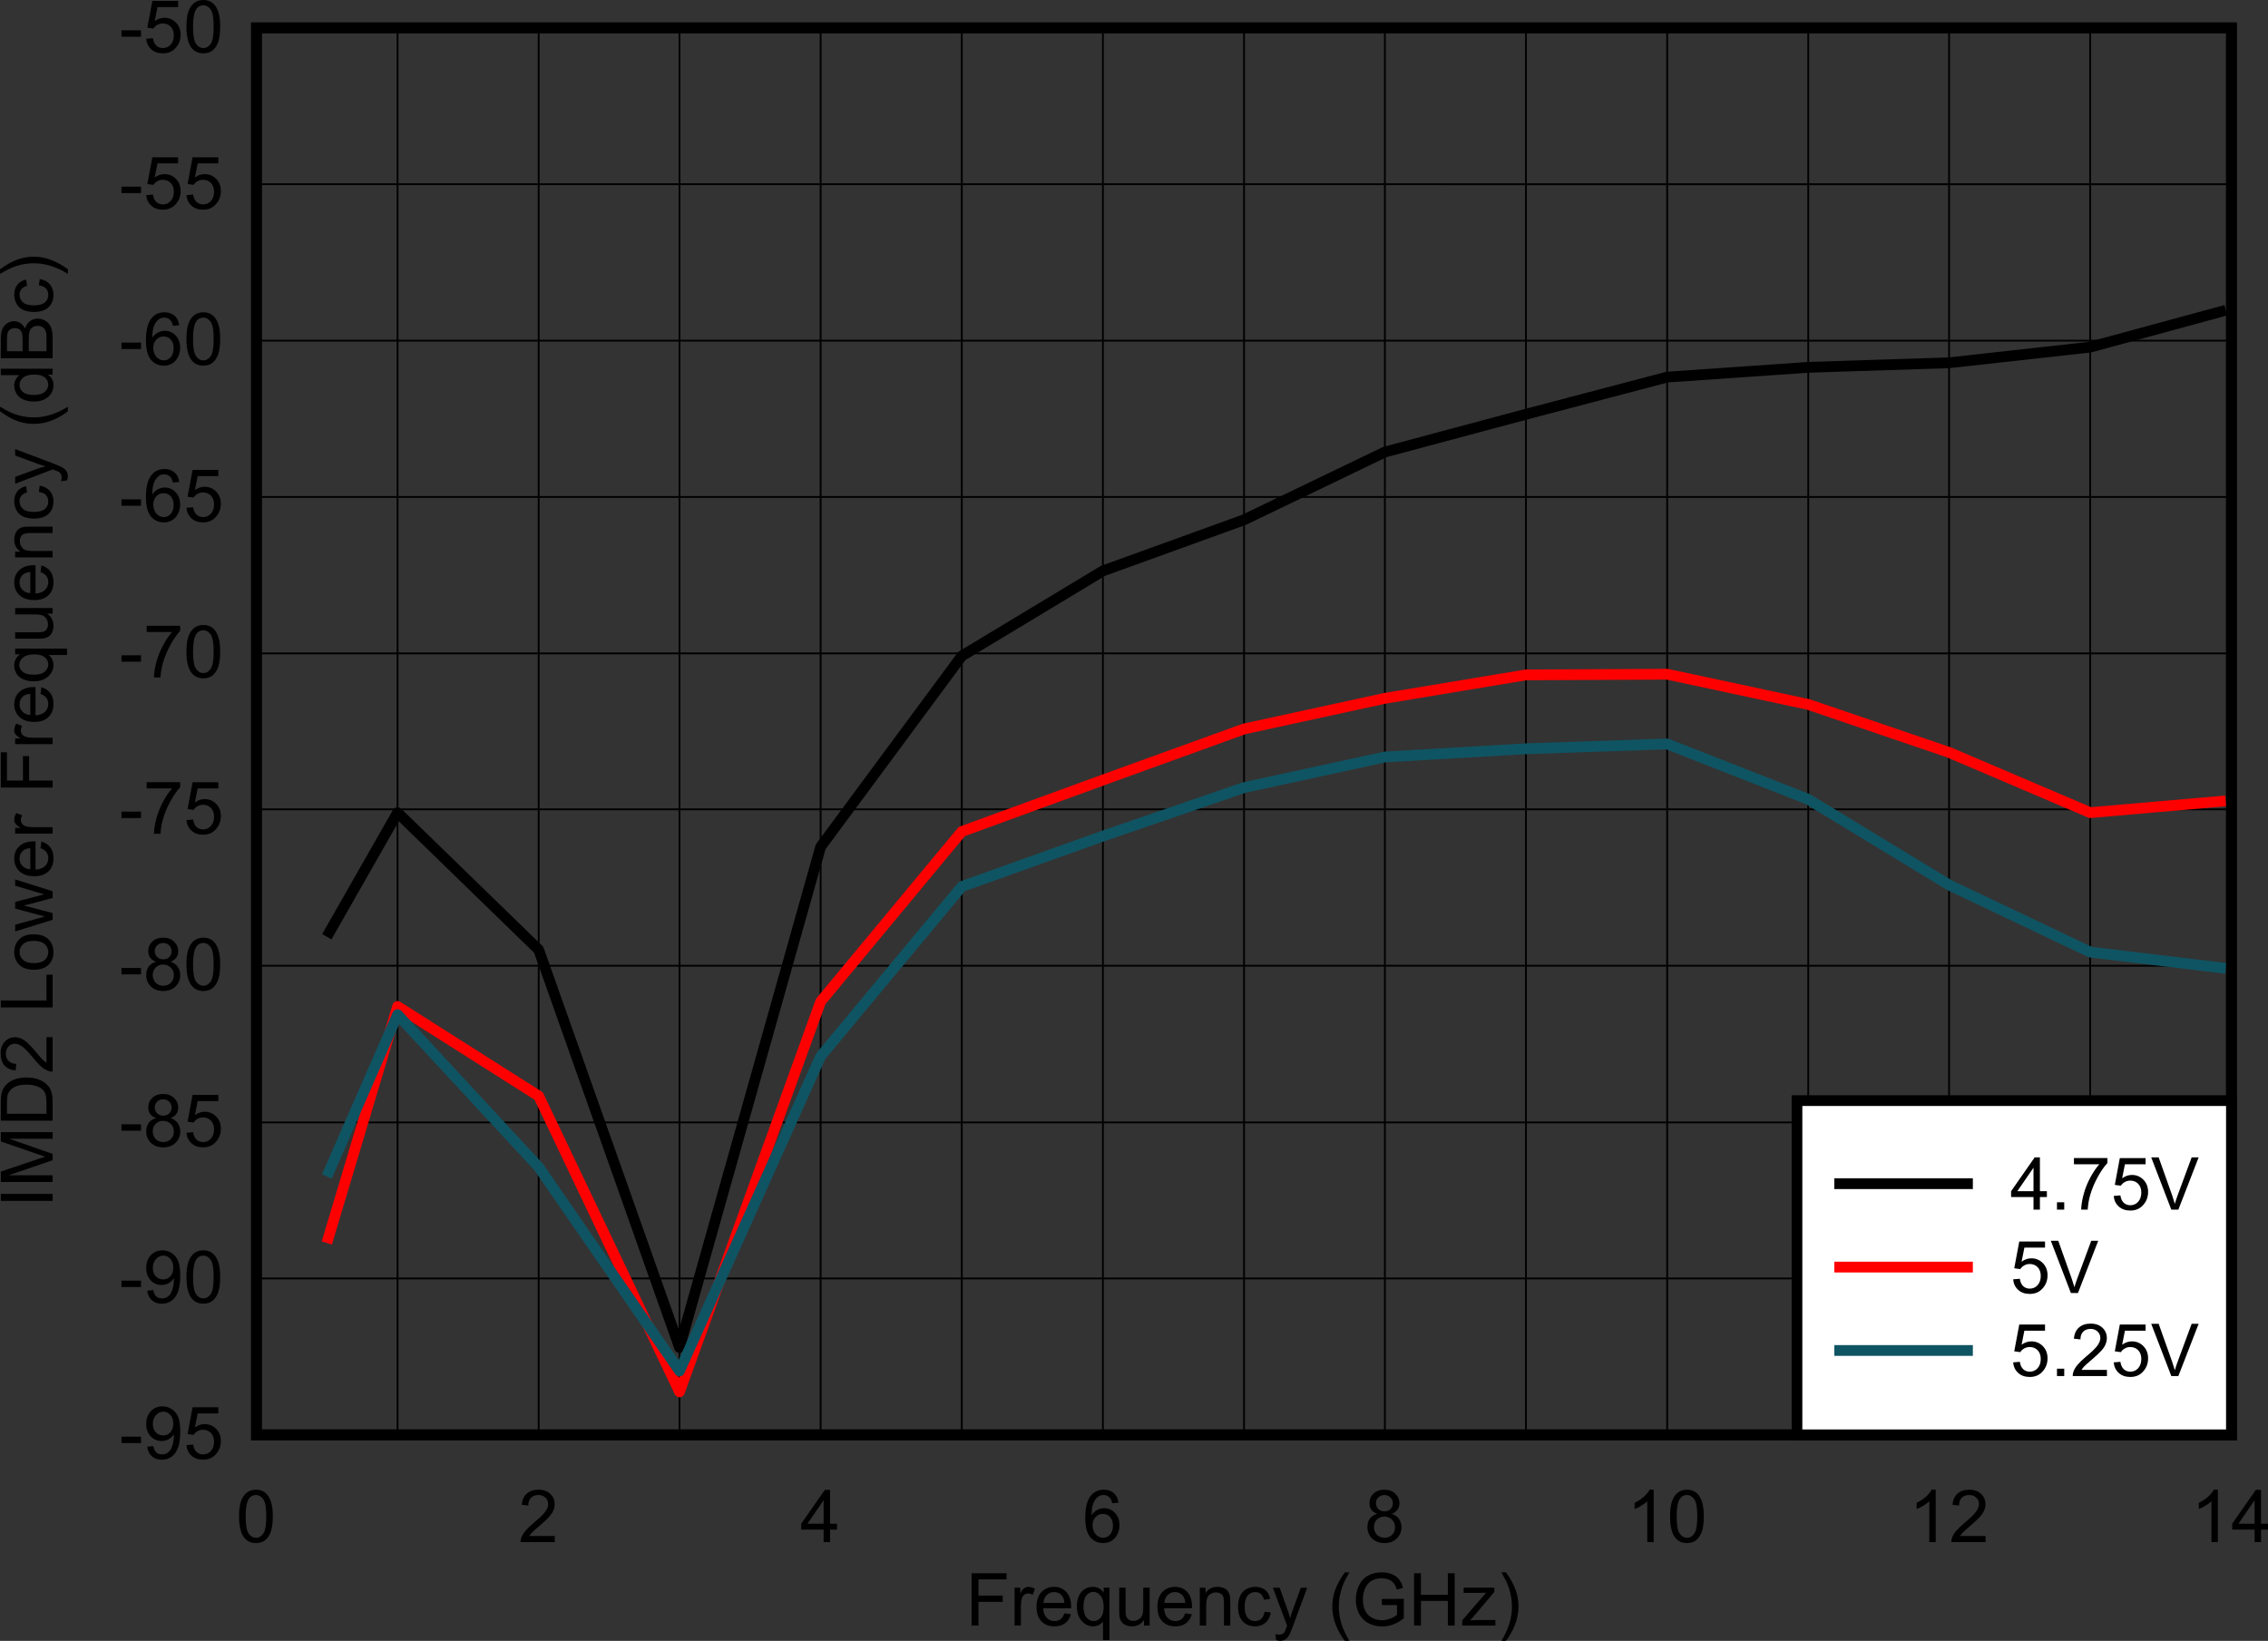 <?xml version="1.0" encoding="UTF-8" standalone="no"?>
<svg
   xmlns:dc="http://purl.org/dc/elements/1.1/"
   xmlns:cc="http://creativecommons.org/ns#"
   xmlns:rdf="http://www.w3.org/1999/02/22-rdf-syntax-ns#"
   xmlns:svg="http://www.w3.org/2000/svg"
   xmlns="http://www.w3.org/2000/svg"
   xmlns:xlink="http://www.w3.org/1999/xlink"
   xmlns:sodipodi="http://sodipodi.sourceforge.net/DTD/sodipodi-0.dtd"
   xmlns:inkscape="http://www.inkscape.org/namespaces/inkscape"
   sodipodi:docname="SLOSED5_D018_IMD2L_Supply.pdf"
   id="svg467"
   version="1.2"
   viewBox="0 0 381.121 275.756"
   height="275.756pt"
   width="381.121pt">
  <rect x="0" y="0" width="381.121" height="275.756" fill="#333333" stroke="none"/>
  <sodipodi:namedview
     id="namedview469"
     inkscape:window-height="480"
     inkscape:window-width="640"
     inkscape:pageshadow="2"
     inkscape:pageopacity="0"
     guidetolerance="10"
     gridtolerance="10"
     objecttolerance="10"
     borderopacity="1"
     bordercolor="#666666"
     pagecolor="#ffffff" />
  <defs
     id="defs148">
    <g
       id="g146">
      <symbol
         id="glyph0-0"
         overflow="visible">
        <path
           inkscape:connector-curvature="0"
           id="path2"
           d="M 1.516,0 V -7.672 H 7.594 V 0 Z m 0.188,-0.188 H 7.406 V -7.469 H 1.703 Z m 0,0"
           style="stroke:none" />
      </symbol>
      <symbol
         id="glyph0-1"
         overflow="visible">
        <path
           inkscape:connector-curvature="0"
           id="path5"
           d="M 1,0 V -8.781 H 6.875 V -7.75 H 2.156 v 2.719 h 4.078 v 1.047 H 2.156 V 0 Z m 0,0"
           style="stroke:none" />
      </symbol>
      <symbol
         id="glyph0-2"
         overflow="visible">
        <path
           inkscape:connector-curvature="0"
           id="path8"
           d="M 0.797,0 V -6.359 H 1.75 v 0.969 C 1.996,-5.848 2.227,-6.145 2.438,-6.281 2.645,-6.426 2.867,-6.5 3.109,-6.5 c 0.363,0 0.734,0.117 1.109,0.344 l -0.375,1 C 3.582,-5.309 3.32,-5.391 3.062,-5.391 c -0.23,0 -0.441,0.074 -0.625,0.219 C 2.25,-5.035 2.113,-4.84 2.031,-4.594 1.914,-4.207 1.859,-3.785 1.859,-3.328 V 0 Z m 0,0"
           style="stroke:none" />
      </symbol>
      <symbol
         id="glyph0-3"
         overflow="visible">
        <path
           inkscape:connector-curvature="0"
           id="path11"
           d="M 5.109,-2.047 6.219,-1.906 C 6.039,-1.258 5.715,-0.754 5.25,-0.391 4.781,-0.035 4.18,0.141 3.453,0.141 2.523,0.141 1.789,-0.145 1.25,-0.719 0.707,-1.289 0.438,-2.094 0.438,-3.125 0.438,-4.195 0.707,-5.023 1.25,-5.609 1.801,-6.199 2.516,-6.5 3.391,-6.5 c 0.84,0 1.531,0.293 2.062,0.875 C 5.98,-5.051 6.25,-4.238 6.25,-3.188 c 0,0.062 0,0.16 0,0.281 H 1.547 c 0.039,0.699 0.238,1.238 0.594,1.609 0.352,0.367 0.789,0.547 1.312,0.547 0.395,0 0.727,-0.098 1,-0.297 0.277,-0.207 0.5,-0.539 0.656,-1 z m -3.5,-1.75 H 5.125 C 5.082,-4.324 4.945,-4.727 4.719,-5 4.383,-5.414 3.945,-5.625 3.406,-5.625 c -0.492,0 -0.91,0.168 -1.25,0.5 -0.336,0.336 -0.52,0.777 -0.547,1.328 z m 0,0"
           style="stroke:none" />
      </symbol>
      <symbol
         id="glyph0-4"
         overflow="visible">
        <path
           inkscape:connector-curvature="0"
           id="path14"
           d="M 4.812,2.438 V -0.672 C 4.656,-0.441 4.426,-0.246 4.125,-0.094 3.82,0.059 3.504,0.141 3.172,0.141 c -0.75,0 -1.398,-0.301 -1.938,-0.906 -0.543,-0.602 -0.812,-1.426 -0.812,-2.469 0,-0.645 0.109,-1.219 0.328,-1.719 0.227,-0.508 0.551,-0.895 0.969,-1.156 C 2.133,-6.367 2.594,-6.5 3.094,-6.5 c 0.77,0 1.379,0.332 1.828,0.984 v -0.844 h 0.969 V 2.438 Z M 1.531,-3.203 c 0,0.824 0.164,1.441 0.5,1.844 0.34,0.406 0.754,0.609 1.234,0.609 0.445,0 0.832,-0.191 1.156,-0.578 0.332,-0.383 0.5,-0.977 0.5,-1.781 0,-0.84 -0.176,-1.477 -0.516,-1.906 C 4.062,-5.441 3.652,-5.656 3.188,-5.656 c -0.461,0 -0.852,0.199 -1.172,0.594 -0.324,0.398 -0.484,1.02 -0.484,1.859 z m 0,0"
           style="stroke:none" />
      </symbol>
      <symbol
         id="glyph0-5"
         overflow="visible">
        <path
           inkscape:connector-curvature="0"
           id="path17"
           d="m 4.938,0 v -0.938 c -0.492,0.719 -1.16,1.078 -2,1.078 -0.375,0 -0.727,-0.07 -1.047,-0.203 C 1.566,-0.207 1.324,-0.391 1.172,-0.609 1.016,-0.824 0.902,-1.094 0.844,-1.406 0.801,-1.621 0.781,-1.961 0.781,-2.422 v -3.938 h 1.062 v 3.531 c 0,0.562 0.02,0.945 0.062,1.141 0.07,0.281 0.219,0.508 0.438,0.672 0.215,0.156 0.484,0.234 0.797,0.234 0.32,0 0.625,-0.082 0.906,-0.25 0.277,-0.164 0.477,-0.391 0.594,-0.672 0.113,-0.289 0.172,-0.707 0.172,-1.25 v -3.406 H 5.891 V 0 Z m 0,0"
           style="stroke:none" />
      </symbol>
      <symbol
         id="glyph0-6"
         overflow="visible">
        <path
           inkscape:connector-curvature="0"
           id="path20"
           d="m 0.797,0 v -6.359 h 0.969 v 0.906 C 2.223,-6.148 2.891,-6.5 3.766,-6.5 4.148,-6.5 4.5,-6.43 4.812,-6.297 5.133,-6.16 5.375,-5.977 5.531,-5.75 c 0.152,0.219 0.266,0.488 0.328,0.797 0.039,0.199 0.062,0.551 0.062,1.047 V 0 h -1.062 v -3.875 c 0,-0.434 -0.043,-0.766 -0.125,-0.984 C 4.648,-5.074 4.496,-5.25 4.281,-5.375 4.07,-5.496 3.824,-5.562 3.547,-5.562 c -0.461,0 -0.855,0.148 -1.188,0.438 C 2.035,-4.844 1.875,-4.289 1.875,-3.469 V 0 Z m 0,0"
           style="stroke:none" />
      </symbol>
      <symbol
         id="glyph0-7"
         overflow="visible">
        <path
           inkscape:connector-curvature="0"
           id="path23"
           d="M 4.922,-2.328 5.969,-2.188 C 5.852,-1.457 5.555,-0.883 5.078,-0.469 4.609,-0.062 4.027,0.141 3.344,0.141 2.477,0.141 1.777,-0.141 1.25,-0.703 0.727,-1.273 0.469,-2.094 0.469,-3.156 c 0,-0.684 0.113,-1.285 0.344,-1.797 0.227,-0.52 0.57,-0.906 1.031,-1.156 C 2.301,-6.367 2.801,-6.5 3.344,-6.5 c 0.684,0 1.25,0.18 1.688,0.531 0.434,0.344 0.711,0.84 0.828,1.484 l -1.031,0.156 c -0.105,-0.426 -0.285,-0.75 -0.531,-0.969 -0.25,-0.215 -0.555,-0.328 -0.906,-0.328 -0.543,0 -0.98,0.199 -1.312,0.594 -0.336,0.387 -0.5,1.004 -0.5,1.844 0,0.855 0.16,1.477 0.484,1.859 C 2.383,-0.941 2.805,-0.75 3.328,-0.75 3.742,-0.75 4.094,-0.875 4.375,-1.125 4.652,-1.383 4.836,-1.785 4.922,-2.328 Z m 0,0"
           style="stroke:none" />
      </symbol>
      <symbol
         id="glyph0-8"
         overflow="visible">
        <path
           inkscape:connector-curvature="0"
           id="path26"
           d="M 0.75,2.453 0.641,1.438 C 0.867,1.496 1.07,1.531 1.25,1.531 c 0.238,0 0.426,-0.043 0.562,-0.125 C 1.957,1.332 2.078,1.223 2.172,1.078 2.23,0.973 2.344,0.707 2.5,0.281 2.508,0.219 2.539,0.129 2.594,0.016 l -2.391,-6.375 H 1.344 l 1.312,3.688 c 0.176,0.469 0.328,0.961 0.453,1.469 C 3.23,-1.699 3.383,-2.188 3.562,-2.656 l 1.344,-3.703 h 1.062 L 3.578,0.109 C 3.316,0.805 3.113,1.285 2.969,1.547 2.781,1.898 2.559,2.16 2.312,2.328 c -0.242,0.164 -0.535,0.25 -0.875,0.25 -0.199,0 -0.43,-0.043 -0.688,-0.125 z m 0,0"
           style="stroke:none" />
      </symbol>
      <symbol
         id="glyph0-9"
         overflow="visible">
        <path
           inkscape:connector-curvature="0"
           id="path29"
           d=""
           style="stroke:none" />
      </symbol>
      <symbol
         id="glyph0-10"
         overflow="visible">
        <path
           inkscape:connector-curvature="0"
           id="path32"
           d="m 2.844,2.578 c -0.594,-0.75 -1.098,-1.629 -1.5,-2.625 C 0.938,-1.055 0.734,-2.102 0.734,-3.188 c 0,-0.945 0.148,-1.852 0.453,-2.719 0.363,-1.008 0.914,-2.02 1.656,-3.031 h 0.766 c -0.48,0.836 -0.801,1.43 -0.953,1.781 -0.242,0.555 -0.43,1.133 -0.562,1.734 -0.18,0.742 -0.266,1.492 -0.266,2.25 0,1.918 0.594,3.832 1.781,5.75 z m 0,0"
           style="stroke:none" />
      </symbol>
      <symbol
         id="glyph0-11"
         overflow="visible">
        <path
           inkscape:connector-curvature="0"
           id="path35"
           d="m 5.016,-3.438 v -1.031 l 3.688,-0.016 V -1.219 C 8.129,-0.758 7.539,-0.414 6.938,-0.188 6.344,0.039 5.727,0.156 5.094,0.156 4.238,0.156 3.461,-0.023 2.766,-0.391 2.066,-0.762 1.535,-1.301 1.172,-2 0.816,-2.695 0.641,-3.477 0.641,-4.344 c 0,-0.852 0.176,-1.648 0.531,-2.391 0.352,-0.746 0.863,-1.301 1.531,-1.656 C 3.367,-8.754 4.133,-8.938 5,-8.938 c 0.633,0 1.203,0.105 1.703,0.312 0.508,0.211 0.91,0.504 1.203,0.875 0.289,0.367 0.508,0.84 0.656,1.422 L 7.531,-6.031 c -0.137,-0.445 -0.305,-0.797 -0.5,-1.047 -0.188,-0.258 -0.465,-0.469 -0.828,-0.625 C 5.848,-7.855 5.449,-7.938 5.016,-7.938 c -0.531,0 -0.992,0.086 -1.375,0.25 -0.387,0.156 -0.699,0.371 -0.938,0.641 -0.23,0.262 -0.41,0.551 -0.531,0.859 -0.23,0.543 -0.344,1.133 -0.344,1.766 0,0.781 0.133,1.441 0.406,1.969 0.27,0.523 0.66,0.914 1.172,1.172 0.508,0.262 1.051,0.391 1.625,0.391 0.496,0 0.984,-0.098 1.453,-0.297 0.477,-0.195 0.836,-0.406 1.078,-0.625 v -1.625 z m 0,0"
           style="stroke:none" />
      </symbol>
      <symbol
         id="glyph0-12"
         overflow="visible">
        <path
           inkscape:connector-curvature="0"
           id="path38"
           d="M 0.969,0 V -8.781 H 2.125 v 3.609 H 6.641 V -8.781 h 1.156 V 0 H 6.641 V -4.141 H 2.125 V 0 Z m 0,0"
           style="stroke:none" />
      </symbol>
      <symbol
         id="glyph0-13"
         overflow="visible">
        <path
           inkscape:connector-curvature="0"
           id="path41"
           d="M 0.234,0 V -0.875 L 4.25,-5.516 c -0.461,0.023 -0.863,0.031 -1.203,0.031 H 0.469 v -0.875 H 5.625 v 0.719 L 2.219,-1.609 1.562,-0.875 C 2.027,-0.902 2.477,-0.922 2.906,-0.922 H 5.812 V 0 Z m 0,0"
           style="stroke:none" />
      </symbol>
      <symbol
         id="glyph0-14"
         overflow="visible">
        <path
           inkscape:connector-curvature="0"
           id="path44"
           d="M 1.5,2.578 H 0.734 c 1.184,-1.918 1.781,-3.832 1.781,-5.75 C 2.516,-3.918 2.426,-4.664 2.25,-5.406 2.113,-6.008 1.926,-6.586 1.688,-7.141 1.531,-7.492 1.211,-8.094 0.734,-8.938 H 1.5 c 0.746,1.012 1.301,2.023 1.656,3.031 0.301,0.867 0.453,1.773 0.453,2.719 0,1.086 -0.211,2.133 -0.625,3.141 -0.406,0.996 -0.902,1.875 -1.484,2.625 z m 0,0"
           style="stroke:none" />
      </symbol>
      <symbol
         id="glyph0-15"
         overflow="visible">
        <path
           inkscape:connector-curvature="0"
           id="path47"
           d="m 0.5,-4.328 c 0,-1.039 0.102,-1.875 0.312,-2.5 0.215,-0.633 0.535,-1.125 0.953,-1.469 C 2.18,-8.637 2.707,-8.812 3.344,-8.812 c 0.465,0 0.875,0.098 1.219,0.281 0.352,0.188 0.645,0.465 0.875,0.828 0.227,0.355 0.406,0.789 0.531,1.297 0.133,0.512 0.203,1.207 0.203,2.078 0,1.031 -0.105,1.867 -0.312,2.5 -0.211,0.625 -0.523,1.117 -0.938,1.469 C 4.504,-0.016 3.977,0.156 3.344,0.156 2.5,0.156 1.836,-0.148 1.359,-0.766 0.785,-1.492 0.5,-2.68 0.5,-4.328 Z m 1.109,0 c 0,1.438 0.164,2.398 0.5,2.875 0.332,0.48 0.742,0.719 1.234,0.719 0.488,0 0.898,-0.238 1.234,-0.719 0.332,-0.477 0.5,-1.438 0.5,-2.875 0,-1.445 -0.168,-2.406 -0.5,-2.875 -0.336,-0.477 -0.754,-0.719 -1.25,-0.719 -0.492,0 -0.883,0.211 -1.172,0.625 -0.367,0.543 -0.547,1.535 -0.547,2.969 z m 0,0"
           style="stroke:none" />
      </symbol>
      <symbol
         id="glyph0-16"
         overflow="visible">
        <path
           inkscape:connector-curvature="0"
           id="path50"
           d="M 6.125,-1.031 V 0 H 0.375 C 0.363,-0.258 0.406,-0.508 0.5,-0.75 0.645,-1.145 0.879,-1.531 1.203,-1.906 1.523,-2.289 1.988,-2.738 2.594,-3.25 c 0.945,-0.777 1.586,-1.398 1.922,-1.859 0.332,-0.457 0.5,-0.891 0.5,-1.297 0,-0.426 -0.16,-0.785 -0.469,-1.078 -0.305,-0.289 -0.695,-0.438 -1.172,-0.438 -0.523,0 -0.941,0.16 -1.25,0.469 -0.305,0.312 -0.453,0.746 -0.453,1.297 L 0.562,-6.281 c 0.082,-0.82 0.367,-1.445 0.859,-1.875 0.488,-0.434 1.145,-0.656 1.969,-0.656 0.832,0 1.492,0.238 1.984,0.703 0.488,0.461 0.734,1.039 0.734,1.734 0,0.355 -0.074,0.707 -0.219,1.047 -0.137,0.336 -0.371,0.691 -0.703,1.062 -0.336,0.375 -0.887,0.895 -1.656,1.547 -0.637,0.543 -1.051,0.914 -1.234,1.109 -0.18,0.188 -0.324,0.383 -0.438,0.578 z m 0,0"
           style="stroke:none" />
      </symbol>
      <symbol
         id="glyph0-17"
         overflow="visible">
        <path
           inkscape:connector-curvature="0"
           id="path53"
           d="M 3.922,0 V -2.109 H 0.156 V -3.094 L 4.125,-8.781 H 5 v 5.688 h 1.172 v 0.984 H 5 V 0 Z m 0,-3.094 v -3.953 l -2.719,3.953 z m 0,0"
           style="stroke:none" />
      </symbol>
      <symbol
         id="glyph0-18"
         overflow="visible">
        <path
           inkscape:connector-curvature="0"
           id="path56"
           d="m 6.047,-6.625 -1.062,0.078 C 4.891,-6.973 4.754,-7.281 4.578,-7.469 c -0.281,-0.301 -0.637,-0.453 -1.062,-0.453 -0.344,0 -0.645,0.098 -0.891,0.281 -0.344,0.25 -0.617,0.617 -0.812,1.094 -0.188,0.469 -0.289,1.145 -0.297,2.016 0.258,-0.395 0.57,-0.688 0.938,-0.875 0.371,-0.195 0.766,-0.297 1.172,-0.297 0.715,0 1.328,0.27 1.828,0.797 0.496,0.531 0.75,1.223 0.75,2.062 0,0.543 -0.121,1.055 -0.359,1.531 -0.23,0.469 -0.555,0.836 -0.969,1.094 -0.406,0.246 -0.871,0.375 -1.391,0.375 -0.898,0 -1.629,-0.328 -2.188,-0.984 -0.562,-0.664 -0.844,-1.758 -0.844,-3.281 0,-1.695 0.312,-2.93 0.938,-3.703 0.539,-0.664 1.27,-1 2.188,-1 0.684,0 1.25,0.195 1.688,0.578 0.434,0.387 0.695,0.926 0.781,1.609 z M 1.688,-2.844 c 0,0.375 0.078,0.738 0.234,1.078 0.152,0.336 0.375,0.59 0.656,0.766 0.277,0.18 0.57,0.266 0.875,0.266 0.457,0 0.848,-0.18 1.172,-0.547 0.32,-0.371 0.484,-0.875 0.484,-1.5 0,-0.602 -0.164,-1.082 -0.484,-1.438 C 4.312,-4.57 3.91,-4.75 3.422,-4.75 c -0.492,0 -0.902,0.18 -1.234,0.531 -0.336,0.355 -0.5,0.816 -0.5,1.375 z m 0,0"
           style="stroke:none" />
      </symbol>
      <symbol
         id="glyph0-19"
         overflow="visible">
        <path
           inkscape:connector-curvature="0"
           id="path59"
           d="m 2.156,-4.766 c -0.449,-0.152 -0.785,-0.383 -1,-0.688 -0.211,-0.309 -0.312,-0.676 -0.312,-1.094 0,-0.645 0.223,-1.18 0.672,-1.609 0.457,-0.434 1.066,-0.656 1.828,-0.656 0.758,0 1.367,0.227 1.828,0.672 0.465,0.438 0.703,0.98 0.703,1.625 0,0.406 -0.113,0.762 -0.328,1.062 -0.211,0.305 -0.527,0.535 -0.953,0.688 0.527,0.18 0.93,0.465 1.203,0.859 0.277,0.387 0.422,0.852 0.422,1.391 0,0.75 -0.27,1.387 -0.797,1.906 C 4.898,-0.098 4.211,0.156 3.359,0.156 2.504,0.156 1.809,-0.098 1.281,-0.609 0.758,-1.129 0.5,-1.773 0.5,-2.547 0.5,-3.105 0.641,-3.582 0.922,-3.969 1.211,-4.352 1.625,-4.617 2.156,-4.766 Z M 1.938,-6.594 c 0,0.418 0.129,0.762 0.391,1.031 0.27,0.262 0.613,0.391 1.031,0.391 0.414,0 0.754,-0.129 1.016,-0.391 0.258,-0.258 0.391,-0.582 0.391,-0.969 0,-0.395 -0.137,-0.723 -0.406,-0.984 -0.273,-0.27 -0.605,-0.406 -1,-0.406 -0.406,0 -0.746,0.133 -1.016,0.391 -0.273,0.262 -0.406,0.574 -0.406,0.938 z m -0.344,4.062 c 0,0.305 0.07,0.602 0.219,0.891 0.145,0.293 0.359,0.52 0.641,0.672 0.277,0.156 0.586,0.234 0.922,0.234 0.508,0 0.93,-0.164 1.266,-0.5 0.332,-0.332 0.5,-0.754 0.5,-1.266 0,-0.52 -0.176,-0.945 -0.516,-1.281 -0.344,-0.34 -0.777,-0.516 -1.297,-0.516 -0.5,0 -0.918,0.176 -1.25,0.516 -0.324,0.336 -0.484,0.754 -0.484,1.25 z m 0,0"
           style="stroke:none" />
      </symbol>
      <symbol
         id="glyph0-20"
         overflow="visible">
        <path
           inkscape:connector-curvature="0"
           id="path62"
           d="M 4.531,0 H 3.453 v -6.875 c -0.25,0.25 -0.586,0.504 -1,0.75 -0.418,0.25 -0.793,0.441 -1.125,0.562 v -1.047 c 0.59,-0.277 1.113,-0.625 1.562,-1.031 C 3.336,-8.043 3.656,-8.438 3.844,-8.812 h 0.688 z m 0,0"
           style="stroke:none" />
      </symbol>
      <symbol
         id="glyph0-21"
         overflow="visible">
        <path
           inkscape:connector-curvature="0"
           id="path65"
           d="M 0.391,-2.641 V -3.719 h 3.281 v 1.078 z m 0,0"
           style="stroke:none" />
      </symbol>
      <symbol
         id="glyph0-22"
         overflow="visible">
        <path
           inkscape:connector-curvature="0"
           id="path68"
           d="M 0.672,-2.031 1.688,-2.125 c 0.09,0.492 0.258,0.848 0.5,1.062 0.246,0.219 0.566,0.328 0.953,0.328 C 3.461,-0.734 3.75,-0.805 4,-0.953 4.246,-1.105 4.453,-1.312 4.609,-1.562 4.762,-1.82 4.895,-2.164 5,-2.594 c 0.102,-0.434 0.156,-0.879 0.156,-1.328 0,-0.039 0,-0.109 0,-0.203 -0.211,0.336 -0.504,0.613 -0.875,0.828 -0.367,0.211 -0.77,0.312 -1.203,0.312 -0.719,0 -1.332,-0.258 -1.828,-0.781 C 0.75,-4.293 0.5,-4.988 0.5,-5.844 0.5,-6.738 0.758,-7.457 1.281,-8 c 0.52,-0.539 1.172,-0.812 1.953,-0.812 0.57,0 1.094,0.16 1.562,0.469 0.465,0.305 0.82,0.742 1.062,1.312 0.238,0.562 0.359,1.387 0.359,2.469 0,1.117 -0.121,2.008 -0.359,2.672 C 5.617,-1.223 5.258,-0.711 4.781,-0.359 4.312,-0.016 3.754,0.156 3.109,0.156 2.43,0.156 1.871,-0.035 1.438,-0.422 1.008,-0.805 0.754,-1.344 0.672,-2.031 Z m 4.375,-3.875 c 0,-0.613 -0.168,-1.102 -0.5,-1.469 C 4.223,-7.738 3.832,-7.922 3.375,-7.922 c -0.48,0 -0.898,0.199 -1.25,0.594 -0.344,0.387 -0.516,0.895 -0.516,1.516 0,0.555 0.164,1.008 0.5,1.359 0.332,0.355 0.742,0.531 1.234,0.531 0.488,0 0.895,-0.176 1.219,-0.531 0.32,-0.352 0.484,-0.836 0.484,-1.453 z m 0,0"
           style="stroke:none" />
      </symbol>
      <symbol
         id="glyph0-23"
         overflow="visible">
        <path
           inkscape:connector-curvature="0"
           id="path71"
           d="m 0.5,-2.297 1.125,-0.094 c 0.082,0.555 0.273,0.973 0.578,1.25 0.301,0.273 0.664,0.406 1.094,0.406 0.52,0 0.957,-0.191 1.312,-0.578 0.352,-0.395 0.531,-0.914 0.531,-1.562 0,-0.613 -0.176,-1.098 -0.516,-1.453 C 4.281,-4.691 3.832,-4.875 3.281,-4.875 c -0.344,0 -0.66,0.086 -0.938,0.25 -0.273,0.156 -0.488,0.363 -0.641,0.609 L 0.688,-4.156 l 0.844,-4.5 H 5.859 V -7.625 h -3.469 l -0.469,2.359 c 0.52,-0.371 1.066,-0.562 1.641,-0.562 0.758,0 1.398,0.27 1.922,0.797 0.527,0.531 0.797,1.215 0.797,2.047 0,0.805 -0.238,1.492 -0.703,2.062 -0.555,0.719 -1.316,1.078 -2.281,1.078 -0.793,0 -1.441,-0.223 -1.938,-0.672 -0.5,-0.445 -0.789,-1.039 -0.859,-1.781 z m 0,0"
           style="stroke:none" />
      </symbol>
      <symbol
         id="glyph0-24"
         overflow="visible">
        <path
           inkscape:connector-curvature="0"
           id="path74"
           d="m 0.578,-7.625 v -1.047 h 5.625 v 0.844 C 5.648,-7.234 5.102,-6.441 4.562,-5.453 4.02,-4.473 3.598,-3.457 3.297,-2.406 3.086,-1.676 2.949,-0.871 2.891,0 H 1.797 C 1.805,-0.684 1.938,-1.52 2.188,-2.5 2.445,-3.477 2.816,-4.422 3.297,-5.328 3.785,-6.242 4.301,-7.008 4.844,-7.625 Z m 0,0"
           style="stroke:none" />
      </symbol>
      <symbol
         id="glyph0-25"
         overflow="visible">
        <path
           inkscape:connector-curvature="0"
           id="path77"
           d="m 1.109,0 v -1.234 h 1.219 V 0 Z m 0,0"
           style="stroke:none" />
      </symbol>
      <symbol
         id="glyph0-26"
         overflow="visible">
        <path
           inkscape:connector-curvature="0"
           id="path80"
           d="m 3.422,0 -3.375,-8.781 h 1.25 l 2.266,6.375 c 0.176,0.512 0.328,0.992 0.453,1.438 0.133,-0.477 0.289,-0.957 0.469,-1.438 l 2.359,-6.375 H 8.016 L 4.609,0 Z m 0,0"
           style="stroke:none" />
      </symbol>
      <symbol
         id="glyph1-0"
         overflow="visible">
        <path
           inkscape:connector-curvature="0"
           id="path83"
           d="M 0,-1.531 H -7.594 V -7.672 H 0 Z m -0.188,-0.188 v -5.75 h -7.219 v 5.75 z m 0,0"
           style="stroke:none" />
      </symbol>
      <symbol
         id="glyph1-1"
         overflow="visible">
        <path
           inkscape:connector-curvature="0"
           id="path86"
           d="M 0,-1.141 H -8.703 V -2.312 H 0 Z m 0,0"
           style="stroke:none" />
      </symbol>
      <symbol
         id="glyph1-2"
         overflow="visible">
        <path
           inkscape:connector-curvature="0"
           id="path89"
           d="m 0,-0.906 h -8.703 v -1.75 l 6.156,-2.078 C -1.973,-4.93 -1.539,-5.07 -1.25,-5.156 -1.57,-5.258 -2.035,-5.414 -2.641,-5.625 l -6.062,-2.094 v -1.562 H 0 v 1.109 H -7.281 L 0,-5.625 v 1.062 l -7.406,2.531 H 0 Z m 0,0"
           style="stroke:none" />
      </symbol>
      <symbol
         id="glyph1-3"
         overflow="visible">
        <path
           inkscape:connector-curvature="0"
           id="path92"
           d="M 0,-0.953 H -8.703 V -3.969 c 0,-0.684 0.043,-1.207 0.125,-1.562 0.117,-0.496 0.324,-0.93 0.625,-1.297 0.387,-0.457 0.883,-0.801 1.484,-1.031 0.605,-0.227 1.301,-0.344 2.078,-0.344 0.656,0 1.242,0.082 1.75,0.234 0.512,0.156 0.934,0.363 1.266,0.609 0.336,0.242 0.602,0.508 0.797,0.797 0.188,0.281 0.336,0.633 0.438,1.047 C -0.047,-5.109 0,-4.637 0,-4.109 Z m -1.031,-1.156 v -1.875 c 0,-0.57 -0.051,-1.023 -0.156,-1.359 -0.102,-0.332 -0.254,-0.598 -0.453,-0.797 -0.27,-0.27 -0.633,-0.477 -1.094,-0.625 C -3.199,-6.918 -3.766,-7 -4.422,-7 c -0.902,0 -1.602,0.152 -2.094,0.453 -0.488,0.293 -0.816,0.66 -0.984,1.094 -0.113,0.312 -0.172,0.816 -0.172,1.5 v 1.844 z m 0,0"
           style="stroke:none" />
      </symbol>
      <symbol
         id="glyph1-4"
         overflow="visible">
        <path
           inkscape:connector-curvature="0"
           id="path95"
           d="M -1.031,-6.172 H 0 V -0.375 C -0.258,-0.363 -0.504,-0.406 -0.734,-0.5 -1.129,-0.645 -1.516,-0.879 -1.891,-1.203 -2.273,-1.523 -2.719,-2 -3.219,-2.625 -3.988,-3.57 -4.598,-4.211 -5.047,-4.547 -5.504,-4.887 -5.938,-5.062 -6.344,-5.062 c -0.426,0 -0.785,0.16 -1.078,0.469 -0.289,0.305 -0.438,0.699 -0.438,1.188 0,0.523 0.16,0.941 0.469,1.25 0.312,0.312 0.742,0.469 1.281,0.469 l -0.109,1.109 c -0.82,-0.07 -1.445,-0.352 -1.875,-0.844 -0.426,-0.496 -0.641,-1.164 -0.641,-2 0,-0.84 0.238,-1.508 0.703,-2 0.461,-0.488 1.027,-0.734 1.703,-0.734 0.355,0 0.699,0.074 1.031,0.219 0.336,0.137 0.691,0.371 1.062,0.703 0.375,0.336 0.887,0.895 1.531,1.672 0.543,0.648 0.914,1.066 1.109,1.25 0.188,0.18 0.379,0.324 0.562,0.438 z m 0,0"
           style="stroke:none" />
      </symbol>
      <symbol
         id="glyph1-5"
         overflow="visible">
        <path
           inkscape:connector-curvature="0"
           id="path98"
           d=""
           style="stroke:none" />
      </symbol>
      <symbol
         id="glyph1-6"
         overflow="visible">
        <path
           inkscape:connector-curvature="0"
           id="path101"
           d="M 0,-0.891 H -8.703 V -2.062 H -1.031 V -6.391 H 0 Z m 0,0"
           style="stroke:none" />
      </symbol>
      <symbol
         id="glyph1-7"
         overflow="visible">
        <path
           inkscape:connector-curvature="0"
           id="path104"
           d="m -3.156,-0.406 c -1.164,0 -2.031,-0.328 -2.594,-0.984 -0.465,-0.539 -0.703,-1.207 -0.703,-2 0,-0.871 0.289,-1.586 0.859,-2.141 0.562,-0.551 1.352,-0.828 2.359,-0.828 0.805,0 1.441,0.129 1.906,0.375 0.469,0.242 0.836,0.598 1.094,1.062 0.246,0.469 0.375,0.98 0.375,1.531 0,0.898 -0.281,1.621 -0.844,2.172 -0.57,0.543 -1.391,0.812 -2.453,0.812 z m 0,-1.109 c 0.812,0 1.426,-0.176 1.828,-0.531 0.398,-0.352 0.594,-0.801 0.594,-1.344 0,-0.527 -0.203,-0.973 -0.609,-1.328 -0.402,-0.363 -1.02,-0.547 -1.844,-0.547 -0.777,0 -1.367,0.184 -1.766,0.547 -0.402,0.355 -0.609,0.801 -0.609,1.328 0,0.543 0.207,0.992 0.609,1.344 0.398,0.355 0.996,0.531 1.797,0.531 z m 0,0"
           style="stroke:none" />
      </symbol>
      <symbol
         id="glyph1-8"
         overflow="visible">
        <path
           inkscape:connector-curvature="0"
           id="path107"
           d="m 0,-1.984 -6.297,1.953 v -1.125 l 3.625,-1 1.359,-0.391 C -1.371,-2.555 -1.805,-2.664 -2.609,-2.875 l -3.688,-1 V -4.984 L -2.641,-5.938 -1.438,-6.266 -2.656,-6.625 -6.297,-7.719 V -8.766 L 0,-6.781 v 1.125 l -3.781,1.016 -1.062,0.25 L 0,-3.109 Z m 0,0"
           style="stroke:none" />
      </symbol>
      <symbol
         id="glyph1-9"
         overflow="visible">
        <path
           inkscape:connector-curvature="0"
           id="path110"
           d="m -2.031,-5.156 0.141,-1.125 c 0.648,0.18 1.148,0.508 1.5,0.984 0.355,0.469 0.531,1.074 0.531,1.812 0,0.938 -0.281,1.68 -0.844,2.219 -0.57,0.543 -1.367,0.812 -2.391,0.812 -1.059,0 -1.883,-0.273 -2.469,-0.828 -0.59,-0.551 -0.891,-1.266 -0.891,-2.141 0,-0.852 0.293,-1.547 0.875,-2.078 0.574,-0.539 1.383,-0.812 2.422,-0.812 0.062,0 0.16,0 0.281,0 v 4.75 c 0.688,-0.039 1.223,-0.238 1.594,-0.594 0.367,-0.352 0.547,-0.797 0.547,-1.328 0,-0.395 -0.102,-0.734 -0.312,-1.016 C -1.254,-4.777 -1.582,-5 -2.031,-5.156 Z M -3.75,-1.625 v -3.547 c -0.527,0.043 -0.93,0.18 -1.203,0.406 -0.402,0.344 -0.609,0.789 -0.609,1.328 0,0.5 0.168,0.926 0.5,1.266 0.324,0.336 0.762,0.52 1.312,0.547 z m 0,0"
           style="stroke:none" />
      </symbol>
      <symbol
         id="glyph1-10"
         overflow="visible">
        <path
           inkscape:connector-curvature="0"
           id="path113"
           d="m 0,-0.797 h -6.297 v -0.969 h 0.953 c -0.445,-0.246 -0.742,-0.477 -0.891,-0.688 -0.145,-0.207 -0.219,-0.438 -0.219,-0.688 0,-0.363 0.117,-0.734 0.344,-1.109 l 1,0.375 c -0.152,0.262 -0.234,0.523 -0.234,0.781 0,0.242 0.074,0.457 0.219,0.641 0.137,0.188 0.332,0.324 0.578,0.406 0.375,0.117 0.793,0.172 1.25,0.172 H 0 Z m 0,0"
           style="stroke:none" />
      </symbol>
      <symbol
         id="glyph1-11"
         overflow="visible">
        <path
           inkscape:connector-curvature="0"
           id="path116"
           d="m 0,-1 h -8.703 v -5.922 h 1.031 v 4.75 h 2.688 V -6.281 h 1.031 v 4.109 H 0 Z m 0,0"
           style="stroke:none" />
      </symbol>
      <symbol
         id="glyph1-12"
         overflow="visible">
        <path
           inkscape:connector-curvature="0"
           id="path119"
           d="m 2.422,-4.859 h -3.094 c 0.23,0.168 0.426,0.402 0.578,0.703 0.152,0.305 0.234,0.621 0.234,0.953 0,0.762 -0.297,1.414 -0.891,1.953 -0.602,0.543 -1.426,0.812 -2.469,0.812 -0.621,0 -1.188,-0.109 -1.688,-0.328 -0.508,-0.215 -0.895,-0.535 -1.156,-0.953 -0.258,-0.426 -0.391,-0.891 -0.391,-1.391 0,-0.789 0.336,-1.41 1,-1.859 h -0.844 V -5.938 h 8.719 z m -5.594,3.312 c 0.812,0 1.426,-0.164 1.828,-0.5 0.406,-0.34 0.609,-0.754 0.609,-1.234 0,-0.465 -0.191,-0.863 -0.578,-1.188 -0.383,-0.332 -0.973,-0.5 -1.766,-0.5 -0.832,0 -1.461,0.18 -1.891,0.531 -0.426,0.344 -0.641,0.754 -0.641,1.219 0,0.469 0.199,0.867 0.594,1.188 0.398,0.324 1.012,0.484 1.844,0.484 z m 0,0"
           style="stroke:none" />
      </symbol>
      <symbol
         id="glyph1-13"
         overflow="visible">
        <path
           inkscape:connector-curvature="0"
           id="path122"
           d="m 0,-4.984 h -0.922 c 0.711,0.5 1.062,1.18 1.062,2.031 0,0.375 -0.07,0.727 -0.203,1.047 -0.145,0.324 -0.328,0.566 -0.547,0.719 -0.215,0.156 -0.484,0.273 -0.797,0.344 -0.207,0.043 -0.535,0.062 -0.984,0.062 h -3.906 V -1.859 H -2.812 c 0.562,0 0.941,-0.02 1.125,-0.062 0.281,-0.07 0.508,-0.219 0.672,-0.438 0.156,-0.215 0.234,-0.488 0.234,-0.812 0,-0.32 -0.078,-0.625 -0.234,-0.906 C -1.18,-4.367 -1.406,-4.57 -1.688,-4.688 -1.977,-4.801 -2.391,-4.859 -2.922,-4.859 h -3.375 V -5.938 H 0 Z m 0,0"
           style="stroke:none" />
      </symbol>
      <symbol
         id="glyph1-14"
         overflow="visible">
        <path
           inkscape:connector-curvature="0"
           id="path125"
           d="m 0,-0.812 h -6.297 v -0.969 h 0.891 c -0.695,-0.465 -1.047,-1.141 -1.047,-2.016 0,-0.383 0.074,-0.738 0.219,-1.062 0.137,-0.32 0.316,-0.562 0.531,-0.719 0.219,-0.164 0.48,-0.281 0.781,-0.344 0.199,-0.039 0.551,-0.062 1.047,-0.062 H 0 v 1.078 h -3.828 c -0.434,0 -0.766,0.051 -0.984,0.141 -0.215,0.086 -0.391,0.238 -0.516,0.453 -0.121,0.211 -0.188,0.457 -0.188,0.734 0,0.461 0.148,0.855 0.438,1.188 0.281,0.336 0.832,0.5 1.641,0.5 H 0 Z m 0,0"
           style="stroke:none" />
      </symbol>
      <symbol
         id="glyph1-15"
         overflow="visible">
        <path
           inkscape:connector-curvature="0"
           id="path128"
           d="m -2.312,-4.953 0.141,-1.062 c 0.719,0.117 1.289,0.414 1.703,0.891 0.406,0.48 0.609,1.066 0.609,1.75 0,0.875 -0.281,1.582 -0.844,2.109 -0.559,0.523 -1.367,0.781 -2.422,0.781 -0.684,0 -1.285,-0.109 -1.797,-0.328 C -5.43,-1.039 -5.812,-1.391 -6.062,-1.859 -6.32,-2.324 -6.453,-2.832 -6.453,-3.375 c 0,-0.684 0.18,-1.25 0.531,-1.688 0.344,-0.445 0.836,-0.734 1.469,-0.859 l 0.156,1.047 c -0.414,0.105 -0.727,0.289 -0.938,0.547 -0.215,0.25 -0.328,0.555 -0.328,0.906 0,0.543 0.195,0.988 0.578,1.328 0.387,0.336 0.996,0.5 1.828,0.5 0.844,0 1.461,-0.16 1.844,-0.484 0.387,-0.32 0.578,-0.75 0.578,-1.281 0,-0.426 -0.125,-0.781 -0.375,-1.062 -0.258,-0.277 -0.66,-0.457 -1.203,-0.531 z m 0,0"
           style="stroke:none" />
      </symbol>
      <symbol
         id="glyph1-16"
         overflow="visible">
        <path
           inkscape:connector-curvature="0"
           id="path131"
           d="m 2.422,-0.766 -1,0.125 c 0.059,-0.238 0.094,-0.441 0.094,-0.609 0,-0.238 -0.043,-0.43 -0.125,-0.578 C 1.316,-1.973 1.207,-2.094 1.062,-2.188 0.957,-2.246 0.691,-2.359 0.266,-2.516 c -0.055,-0.02 -0.137,-0.051 -0.25,-0.094 l -6.312,2.406 v -1.156 L -2.656,-2.688 C -2.188,-2.852 -1.695,-3.004 -1.188,-3.141 -1.676,-3.262 -2.156,-3.414 -2.625,-3.594 L -6.297,-4.953 V -6.031 l 6.406,2.422 C 0.793,-3.348 1.27,-3.145 1.531,-3 c 0.352,0.188 0.613,0.41 0.781,0.656 0.164,0.25 0.25,0.551 0.25,0.891 0,0.211 -0.051,0.441 -0.141,0.688 z m 0,0"
           style="stroke:none" />
      </symbol>
      <symbol
         id="glyph1-17"
         overflow="visible">
        <path
           inkscape:connector-curvature="0"
           id="path134"
           d="m 2.562,-2.875 c -0.75,0.605 -1.621,1.113 -2.609,1.516 C -1.043,-0.953 -2.082,-0.75 -3.156,-0.75 -4.09,-0.75 -4.992,-0.898 -5.859,-1.203 -6.855,-1.566 -7.852,-2.125 -8.844,-2.875 v -0.766 c 0.824,0.48 1.41,0.801 1.75,0.953 0.555,0.25 1.129,0.445 1.719,0.578 0.742,0.18 1.488,0.266 2.234,0.266 1.898,0 3.797,-0.598 5.703,-1.797 z m 0,0"
           style="stroke:none" />
      </symbol>
      <symbol
         id="glyph1-18"
         overflow="visible">
        <path
           inkscape:connector-curvature="0"
           id="path137"
           d="m 0,-4.938 h -0.797 c 0.625,0.406 0.938,1.004 0.938,1.781 0,0.512 -0.137,0.98 -0.406,1.406 -0.277,0.418 -0.664,0.746 -1.156,0.984 -0.496,0.23 -1.07,0.344 -1.719,0.344 -0.633,0 -1.207,-0.102 -1.719,-0.312 -0.508,-0.207 -0.898,-0.523 -1.172,-0.953 -0.277,-0.426 -0.422,-0.898 -0.422,-1.422 0,-0.383 0.086,-0.723 0.25,-1.016 0.156,-0.301 0.367,-0.547 0.625,-0.734 h -3.125 V -5.938 H 0 Z m -3.141,3.406 c 0.805,0 1.41,-0.172 1.812,-0.516 0.398,-0.34 0.594,-0.75 0.594,-1.219 0,-0.465 -0.188,-0.863 -0.562,-1.188 -0.383,-0.332 -0.973,-0.5 -1.766,-0.5 -0.852,0 -1.484,0.168 -1.891,0.5 -0.402,0.336 -0.609,0.754 -0.609,1.25 0,0.48 0.199,0.883 0.594,1.203 0.387,0.312 0.996,0.469 1.828,0.469 z m 0,0"
           style="stroke:none" />
      </symbol>
      <symbol
         id="glyph1-19"
         overflow="visible">
        <path
           inkscape:connector-curvature="0"
           id="path140"
           d="M 0,-0.891 H -8.703 V -4.188 c 0,-0.676 0.09,-1.219 0.266,-1.625 0.18,-0.402 0.449,-0.723 0.812,-0.953 0.367,-0.227 0.754,-0.344 1.156,-0.344 0.367,0 0.715,0.105 1.047,0.312 0.324,0.211 0.59,0.52 0.797,0.922 0.156,-0.527 0.426,-0.938 0.797,-1.219 0.367,-0.289 0.805,-0.438 1.312,-0.438 0.406,0 0.789,0.09 1.141,0.266 0.344,0.18 0.613,0.398 0.797,0.656 0.188,0.25 0.336,0.57 0.438,0.953 C -0.047,-5.27 0,-4.801 0,-4.25 Z M -5.047,-2.062 v -1.891 c 0,-0.52 -0.031,-0.891 -0.094,-1.109 -0.09,-0.301 -0.238,-0.523 -0.438,-0.672 -0.195,-0.145 -0.453,-0.219 -0.766,-0.219 -0.277,0 -0.531,0.07 -0.75,0.203 -0.227,0.137 -0.379,0.336 -0.453,0.594 -0.082,0.262 -0.125,0.711 -0.125,1.344 v 1.75 z m 4.016,0 V -4.25 c 0,-0.371 -0.008,-0.633 -0.031,-0.781 -0.051,-0.27 -0.129,-0.492 -0.234,-0.672 -0.113,-0.184 -0.273,-0.336 -0.484,-0.453 -0.215,-0.113 -0.461,-0.172 -0.734,-0.172 -0.332,0 -0.617,0.086 -0.859,0.25 -0.238,0.168 -0.406,0.402 -0.5,0.703 -0.09,0.305 -0.141,0.73 -0.141,1.281 v 2.031 z m 0,0"
           style="stroke:none" />
      </symbol>
      <symbol
         id="glyph1-20"
         overflow="visible">
        <path
           inkscape:connector-curvature="0"
           id="path143"
           d="M 2.562,-1.516 V -0.75 c -1.906,-1.184 -3.805,-1.781 -5.703,-1.781 -0.746,0 -1.488,0.086 -2.219,0.25 -0.59,0.137 -1.16,0.332 -1.703,0.578 -0.363,0.156 -0.957,0.477 -1.781,0.953 v -0.766 c 0.992,-0.746 1.988,-1.305 2.984,-1.672 0.867,-0.301 1.77,-0.453 2.703,-0.453 1.074,0 2.113,0.211 3.109,0.625 0.988,0.406 1.859,0.91 2.609,1.5 z m 0,0"
           style="stroke:none" />
      </symbol>
    </g>
  </defs>
  <g
     transform="translate(-59.123,-69.852)"
     id="surface1">
    <g
       id="g156"
       style="fill:#000000;fill-opacity:1">
      <use
         height="100%"
         width="100%"
         id="use150"
         y="343.031"
         x="221.392"
         xlink:href="#glyph0-1" />
      <use
         height="100%"
         width="100%"
         id="use152"
         y="343.031"
         x="228.82"
         xlink:href="#glyph0-2" />
      <use
         height="100%"
         width="100%"
         id="use154"
         y="343.031"
         x="232.868"
         xlink:href="#glyph0-3" />
    </g>
    <g
       id="g168"
       style="fill:#000000;fill-opacity:1">
      <use
         height="100%"
         width="100%"
         id="use158"
         y="343.031"
         x="239.664"
         xlink:href="#glyph0-4" />
      <use
         height="100%"
         width="100%"
         id="use160"
         y="343.031"
         x="246.423"
         xlink:href="#glyph0-5" />
      <use
         height="100%"
         width="100%"
         id="use162"
         y="343.031"
         x="253.182"
         xlink:href="#glyph0-3" />
      <use
         height="100%"
         width="100%"
         id="use164"
         y="343.031"
         x="259.941"
         xlink:href="#glyph0-6" />
      <use
         height="100%"
         width="100%"
         id="use166"
         y="343.031"
         x="266.7"
         xlink:href="#glyph0-7" />
    </g>
    <g
       id="g180"
       style="fill:#000000;fill-opacity:1">
      <use
         height="100%"
         width="100%"
         id="use170"
         y="343.031"
         x="272.815"
         xlink:href="#glyph0-8" />
      <use
         height="100%"
         width="100%"
         id="use172"
         y="343.031"
         x="278.894"
         xlink:href="#glyph0-9" />
      <use
         height="100%"
         width="100%"
         id="use174"
         y="343.031"
         x="282.273"
         xlink:href="#glyph0-10" />
      <use
         height="100%"
         width="100%"
         id="use176"
         y="343.031"
         x="286.322"
         xlink:href="#glyph0-11" />
      <use
         height="100%"
         width="100%"
         id="use178"
         y="343.031"
         x="295.78"
         xlink:href="#glyph0-12" />
    </g>
    <g
       id="g186"
       style="fill:#000000;fill-opacity:1">
      <use
         height="100%"
         width="100%"
         id="use182"
         y="343.031"
         x="304.606"
         xlink:href="#glyph0-13" />
      <use
         height="100%"
         width="100%"
         id="use184"
         y="343.031"
         x="310.684"
         xlink:href="#glyph0-14" />
    </g>
    <g
       id="g192"
       style="fill:#000000;fill-opacity:1">
      <use
         height="100%"
         width="100%"
         id="use188"
         y="272.807"
         x="67.967"
         xlink:href="#glyph1-1" />
      <use
         height="100%"
         width="100%"
         id="use190"
         y="269.398"
         x="67.967"
         xlink:href="#glyph1-2" />
    </g>
    <g
       id="g196"
       style="fill:#000000;fill-opacity:1">
      <use
         height="100%"
         width="100%"
         id="use194"
         y="259.136"
         x="67.967"
         xlink:href="#glyph1-3" />
    </g>
    <g
       id="g202"
       style="fill:#000000;fill-opacity:1">
      <use
         height="100%"
         width="100%"
         id="use198"
         y="250.321"
         x="67.967"
         xlink:href="#glyph1-4" />
      <use
         height="100%"
         width="100%"
         id="use200"
         y="243.504"
         x="67.967"
         xlink:href="#glyph1-5" />
    </g>
    <g
       id="g214"
       style="fill:#000000;fill-opacity:1">
      <use
         height="100%"
         width="100%"
         id="use204"
         y="240.046"
         x="67.967"
         xlink:href="#glyph1-6" />
      <use
         height="100%"
         width="100%"
         id="use206"
         y="233.229"
         x="67.967"
         xlink:href="#glyph1-7" />
      <use
         height="100%"
         width="100%"
         id="use208"
         y="226.413"
         x="67.967"
         xlink:href="#glyph1-8" />
      <use
         height="100%"
         width="100%"
         id="use210"
         y="217.56"
         x="67.967"
         xlink:href="#glyph1-9" />
      <use
         height="100%"
         width="100%"
         id="use212"
         y="210.743"
         x="67.967"
         xlink:href="#glyph1-10" />
    </g>
    <g
       id="g224"
       style="fill:#000000;fill-opacity:1">
      <use
         height="100%"
         width="100%"
         id="use216"
         y="206.612"
         x="67.967"
         xlink:href="#glyph1-5" />
      <use
         height="100%"
         width="100%"
         id="use218"
         y="203.203"
         x="67.967"
         xlink:href="#glyph1-11" />
      <use
         height="100%"
         width="100%"
         id="use220"
         y="195.712"
         x="67.967"
         xlink:href="#glyph1-10" />
      <use
         height="100%"
         width="100%"
         id="use222"
         y="191.629"
         x="67.967"
         xlink:href="#glyph1-9" />
    </g>
    <g
       id="g234"
       style="fill:#000000;fill-opacity:1">
      <use
         height="100%"
         width="100%"
         id="use226"
         y="184.788"
         x="67.967"
         xlink:href="#glyph1-12" />
      <use
         height="100%"
         width="100%"
         id="use228"
         y="177.971"
         x="67.967"
         xlink:href="#glyph1-13" />
      <use
         height="100%"
         width="100%"
         id="use230"
         y="171.154"
         x="67.967"
         xlink:href="#glyph1-9" />
      <use
         height="100%"
         width="100%"
         id="use232"
         y="164.337"
         x="67.967"
         xlink:href="#glyph1-14" />
    </g>
    <g
       id="g240"
       style="fill:#000000;fill-opacity:1">
      <use
         height="100%"
         width="100%"
         id="use236"
         y="157.483"
         x="67.967"
         xlink:href="#glyph1-15" />
      <use
         height="100%"
         width="100%"
         id="use238"
         y="151.353"
         x="67.967"
         xlink:href="#glyph1-16" />
    </g>
    <g
       id="g244"
       style="fill:#000000;fill-opacity:1">
      <use
         height="100%"
         width="100%"
         id="use242"
         y="145.272"
         x="67.967"
         xlink:href="#glyph1-5" />
    </g>
    <g
       id="g256"
       style="fill:#000000;fill-opacity:1">
      <use
         height="100%"
         width="100%"
         id="use246"
         y="141.839"
         x="67.967"
         xlink:href="#glyph1-17" />
      <use
         height="100%"
         width="100%"
         id="use248"
         y="137.756"
         x="67.967"
         xlink:href="#glyph1-18" />
      <use
         height="100%"
         width="100%"
         id="use250"
         y="130.939"
         x="67.967"
         xlink:href="#glyph1-19" />
      <use
         height="100%"
         width="100%"
         id="use252"
         y="122.761"
         x="67.967"
         xlink:href="#glyph1-15" />
      <use
         height="100%"
         width="100%"
         id="use254"
         y="116.631"
         x="67.967"
         xlink:href="#glyph1-20" />
    </g>
    <path
       inkscape:connector-curvature="0"
       id="path258"
       transform="matrix(2.171,5.88233e-8,-2.00173e-8,-2.19,51.36,425.33)"
       d="m 23.425,52.212 152.87,4e-6 V 160.182 H 23.425 Z m 0,0"
       style="fill:none;stroke:#000000;stroke-width:0.825;stroke-linecap:round;stroke-linejoin:miter;stroke-miterlimit:10;stroke-opacity:1" />
    <g
       id="g262"
       style="fill:#000000;fill-opacity:1">
      <use
         height="100%"
         width="100%"
         id="use260"
         y="329.018"
         x="98.794"
         xlink:href="#glyph0-15" />
    </g>
    <path
       inkscape:connector-curvature="0"
       id="path264"
       transform="matrix(2.171,5.88233e-8,-2.00173e-8,-2.19,51.36,425.33)"
       d="m 34.348,160.181 -1e-6,-107.994"
       style="fill:none;stroke:#000000;stroke-width:0.14;stroke-linecap:butt;stroke-linejoin:round;stroke-miterlimit:10;stroke-opacity:1" />
    <path
       inkscape:connector-curvature="0"
       id="path266"
       transform="matrix(2.171,5.88233e-8,-2.00173e-8,-2.19,51.36,425.33)"
       d="m 45.272,160.181 -10e-7,-107.994"
       style="fill:none;stroke:#000000;stroke-width:0.14;stroke-linecap:butt;stroke-linejoin:round;stroke-miterlimit:10;stroke-opacity:1" />
    <g
       id="g270"
       style="fill:#000000;fill-opacity:1">
      <use
         height="100%"
         width="100%"
         id="use268"
         y="329.018"
         x="146.226"
         xlink:href="#glyph0-16" />
    </g>
    <path
       inkscape:connector-curvature="0"
       id="path272"
       transform="matrix(2.171,5.88233e-8,-2.00173e-8,-2.19,51.36,425.33)"
       d="m 56.172,160.181 -10e-7,-107.994"
       style="fill:none;stroke:#000000;stroke-width:0.14;stroke-linecap:butt;stroke-linejoin:round;stroke-miterlimit:10;stroke-opacity:1" />
    <path
       inkscape:connector-curvature="0"
       id="path274"
       transform="matrix(2.171,5.88233e-8,-2.00173e-8,-2.19,51.36,425.33)"
       d="m 67.095,160.181 -10e-7,-107.994"
       style="fill:none;stroke:#000000;stroke-width:0.14;stroke-linecap:butt;stroke-linejoin:round;stroke-miterlimit:10;stroke-opacity:1" />
    <g
       id="g278"
       style="fill:#000000;fill-opacity:1">
      <use
         height="100%"
         width="100%"
         id="use276"
         y="329.018"
         x="193.605"
         xlink:href="#glyph0-17" />
    </g>
    <path
       inkscape:connector-curvature="0"
       id="path280"
       transform="matrix(2.171,5.88233e-8,-2.00173e-8,-2.19,51.36,425.33)"
       d="m 78.021,160.181 -10e-7,-107.994"
       style="fill:none;stroke:#000000;stroke-width:0.14;stroke-linecap:butt;stroke-linejoin:round;stroke-miterlimit:10;stroke-opacity:1" />
    <path
       inkscape:connector-curvature="0"
       id="path282"
       transform="matrix(2.171,5.88233e-8,-2.00173e-8,-2.19,51.36,425.33)"
       d="m 88.944,160.181 -1e-6,-107.994"
       style="fill:none;stroke:#000000;stroke-width:0.14;stroke-linecap:butt;stroke-linejoin:round;stroke-miterlimit:10;stroke-opacity:1" />
    <g
       id="g286"
       style="fill:#000000;fill-opacity:1">
      <use
         height="100%"
         width="100%"
         id="use284"
         y="329.018"
         x="241.039"
         xlink:href="#glyph0-18" />
    </g>
    <path
       inkscape:connector-curvature="0"
       id="path288"
       transform="matrix(2.171,5.88233e-8,-2.00173e-8,-2.19,51.36,425.33)"
       d="M 99.87,160.181 99.87,52.187"
       style="fill:none;stroke:#000000;stroke-width:0.14;stroke-linecap:butt;stroke-linejoin:round;stroke-miterlimit:10;stroke-opacity:1" />
    <path
       inkscape:connector-curvature="0"
       id="path290"
       transform="matrix(2.171,5.88233e-8,-2.00173e-8,-2.19,51.36,425.33)"
       d="M 110.77,160.181 V 52.187"
       style="fill:none;stroke:#000000;stroke-width:0.14;stroke-linecap:butt;stroke-linejoin:round;stroke-miterlimit:10;stroke-opacity:1" />
    <g
       id="g294"
       style="fill:#000000;fill-opacity:1">
      <use
         height="100%"
         width="100%"
         id="use292"
         y="329.018"
         x="288.41"
         xlink:href="#glyph0-19" />
    </g>
    <path
       inkscape:connector-curvature="0"
       id="path296"
       transform="matrix(2.171,5.88233e-8,-2.00173e-8,-2.19,51.36,425.33)"
       d="M 121.69,160.181 V 52.187"
       style="fill:none;stroke:#000000;stroke-width:0.14;stroke-linecap:butt;stroke-linejoin:round;stroke-miterlimit:10;stroke-opacity:1" />
    <path
       inkscape:connector-curvature="0"
       id="path298"
       transform="matrix(2.171,5.88233e-8,-2.00173e-8,-2.19,51.36,425.33)"
       d="M 132.62,160.181 V 52.187"
       style="fill:none;stroke:#000000;stroke-width:0.14;stroke-linecap:butt;stroke-linejoin:round;stroke-miterlimit:10;stroke-opacity:1" />
    <g
       id="g304"
       style="fill:#000000;fill-opacity:1">
      <use
         height="100%"
         width="100%"
         id="use300"
         y="329.018"
         x="332.481"
         xlink:href="#glyph0-20" />
      <use
         height="100%"
         width="100%"
         id="use302"
         y="329.018"
         x="339.265"
         xlink:href="#glyph0-15" />
    </g>
    <path
       inkscape:connector-curvature="0"
       id="path306"
       transform="matrix(2.171,5.88233e-8,-2.00173e-8,-2.19,51.36,425.33)"
       d="M 143.54,160.181 V 52.187"
       style="fill:none;stroke:#000000;stroke-width:0.14;stroke-linecap:butt;stroke-linejoin:round;stroke-miterlimit:10;stroke-opacity:1" />
    <path
       inkscape:connector-curvature="0"
       id="path308"
       transform="matrix(2.171,5.88233e-8,-2.00173e-8,-2.19,51.36,425.33)"
       d="M 154.441,160.181 V 52.187"
       style="fill:none;stroke:#000000;stroke-width:0.14;stroke-linecap:butt;stroke-linejoin:round;stroke-miterlimit:10;stroke-opacity:1" />
    <g
       id="g314"
       style="fill:#000000;fill-opacity:1">
      <use
         height="100%"
         width="100%"
         id="use310"
         y="329.018"
         x="379.874"
         xlink:href="#glyph0-20" />
      <use
         height="100%"
         width="100%"
         id="use312"
         y="329.018"
         x="386.658"
         xlink:href="#glyph0-16" />
    </g>
    <path
       inkscape:connector-curvature="0"
       id="path316"
       transform="matrix(2.171,5.88233e-8,-2.00173e-8,-2.19,51.36,425.33)"
       d="M 165.36,160.181 V 52.187"
       style="fill:none;stroke:#000000;stroke-width:0.14;stroke-linecap:butt;stroke-linejoin:round;stroke-miterlimit:10;stroke-opacity:1" />
    <g
       id="g322"
       style="fill:#000000;fill-opacity:1">
      <use
         height="100%"
         width="100%"
         id="use318"
         y="329.018"
         x="427.288"
         xlink:href="#glyph0-20" />
      <use
         height="100%"
         width="100%"
         id="use320"
         y="329.018"
         x="434.072"
         xlink:href="#glyph0-17" />
    </g>
    <g
       id="g330"
       style="fill:#000000;fill-opacity:1">
      <use
         height="100%"
         width="100%"
         id="use324"
         y="315.007"
         x="79.146"
         xlink:href="#glyph0-21" />
      <use
         height="100%"
         width="100%"
         id="use326"
         y="315.007"
         x="83.195"
         xlink:href="#glyph0-22" />
      <use
         height="100%"
         width="100%"
         id="use328"
         y="315.007"
         x="89.954"
         xlink:href="#glyph0-23" />
    </g>
    <path
       inkscape:connector-curvature="0"
       id="path332"
       transform="matrix(2.171,5.88233e-8,-2.00173e-8,-2.19,51.36,425.33)"
       d="m 23.425,64.212 152.884,4e-6"
       style="fill:none;stroke:#000000;stroke-width:0.14;stroke-linecap:butt;stroke-linejoin:round;stroke-miterlimit:10;stroke-opacity:1" />
    <g
       id="g340"
       style="fill:#000000;fill-opacity:1">
      <use
         height="100%"
         width="100%"
         id="use334"
         y="288.788"
         x="79.146"
         xlink:href="#glyph0-21" />
      <use
         height="100%"
         width="100%"
         id="use336"
         y="288.788"
         x="83.195"
         xlink:href="#glyph0-22" />
      <use
         height="100%"
         width="100%"
         id="use338"
         y="288.788"
         x="89.954"
         xlink:href="#glyph0-15" />
    </g>
    <path
       inkscape:connector-curvature="0"
       id="path342"
       transform="matrix(2.171,5.88233e-8,-2.00173e-8,-2.19,51.36,425.33)"
       d="m 23.425,76.186 152.884,4e-6"
       style="fill:none;stroke:#000000;stroke-width:0.14;stroke-linecap:butt;stroke-linejoin:round;stroke-miterlimit:10;stroke-opacity:1" />
    <g
       id="g350"
       style="fill:#000000;fill-opacity:1">
      <use
         height="100%"
         width="100%"
         id="use344"
         y="262.516"
         x="79.146"
         xlink:href="#glyph0-21" />
      <use
         height="100%"
         width="100%"
         id="use346"
         y="262.516"
         x="83.195"
         xlink:href="#glyph0-19" />
      <use
         height="100%"
         width="100%"
         id="use348"
         y="262.516"
         x="89.954"
         xlink:href="#glyph0-23" />
    </g>
    <path
       inkscape:connector-curvature="0"
       id="path352"
       transform="matrix(2.171,5.88233e-8,-2.00173e-8,-2.19,51.36,425.33)"
       d="m 23.425,88.209 152.884,4e-6"
       style="fill:none;stroke:#000000;stroke-width:0.14;stroke-linecap:butt;stroke-linejoin:round;stroke-miterlimit:10;stroke-opacity:1" />
    <g
       id="g360"
       style="fill:#000000;fill-opacity:1">
      <use
         height="100%"
         width="100%"
         id="use354"
         y="236.244"
         x="79.146"
         xlink:href="#glyph0-21" />
      <use
         height="100%"
         width="100%"
         id="use356"
         y="236.244"
         x="83.195"
         xlink:href="#glyph0-19" />
      <use
         height="100%"
         width="100%"
         id="use358"
         y="236.244"
         x="89.954"
         xlink:href="#glyph0-15" />
    </g>
    <path
       inkscape:connector-curvature="0"
       id="path362"
       transform="matrix(2.171,5.88233e-8,-2.00173e-8,-2.19,51.36,425.33)"
       d="M 23.425,100.211 H 176.309"
       style="fill:none;stroke:#000000;stroke-width:0.14;stroke-linecap:butt;stroke-linejoin:round;stroke-miterlimit:10;stroke-opacity:1" />
    <g
       id="g370"
       style="fill:#000000;fill-opacity:1">
      <use
         height="100%"
         width="100%"
         id="use364"
         y="209.972"
         x="79.146"
         xlink:href="#glyph0-21" />
      <use
         height="100%"
         width="100%"
         id="use366"
         y="209.972"
         x="83.195"
         xlink:href="#glyph0-24" />
      <use
         height="100%"
         width="100%"
         id="use368"
         y="209.972"
         x="89.954"
         xlink:href="#glyph0-23" />
    </g>
    <path
       inkscape:connector-curvature="0"
       id="path372"
       transform="matrix(2.171,5.88233e-8,-2.00173e-8,-2.19,51.36,425.33)"
       d="M 23.425,112.18 H 176.309"
       style="fill:none;stroke:#000000;stroke-width:0.14;stroke-linecap:butt;stroke-linejoin:round;stroke-miterlimit:10;stroke-opacity:1" />
    <g
       id="g380"
       style="fill:#000000;fill-opacity:1">
      <use
         height="100%"
         width="100%"
         id="use374"
         y="183.696"
         x="79.146"
         xlink:href="#glyph0-21" />
      <use
         height="100%"
         width="100%"
         id="use376"
         y="183.696"
         x="83.195"
         xlink:href="#glyph0-24" />
      <use
         height="100%"
         width="100%"
         id="use378"
         y="183.696"
         x="89.954"
         xlink:href="#glyph0-15" />
    </g>
    <path
       inkscape:connector-curvature="0"
       id="path382"
       transform="matrix(2.171,5.88233e-8,-2.00173e-8,-2.19,51.36,425.33)"
       d="M 23.425,124.18 H 176.309"
       style="fill:none;stroke:#000000;stroke-width:0.14;stroke-linecap:butt;stroke-linejoin:round;stroke-miterlimit:10;stroke-opacity:1" />
    <g
       id="g390"
       style="fill:#000000;fill-opacity:1">
      <use
         height="100%"
         width="100%"
         id="use384"
         y="157.487"
         x="79.146"
         xlink:href="#glyph0-21" />
      <use
         height="100%"
         width="100%"
         id="use386"
         y="157.487"
         x="83.195"
         xlink:href="#glyph0-18" />
      <use
         height="100%"
         width="100%"
         id="use388"
         y="157.487"
         x="89.954"
         xlink:href="#glyph0-23" />
    </g>
    <path
       inkscape:connector-curvature="0"
       id="path392"
       transform="matrix(2.171,5.88233e-8,-2.00173e-8,-2.19,51.36,425.33)"
       d="m 23.425,136.179 152.884,1e-5"
       style="fill:none;stroke:#000000;stroke-width:0.14;stroke-linecap:butt;stroke-linejoin:round;stroke-miterlimit:10;stroke-opacity:1" />
    <g
       id="g400"
       style="fill:#000000;fill-opacity:1">
      <use
         height="100%"
         width="100%"
         id="use394"
         y="131.148"
         x="79.146"
         xlink:href="#glyph0-21" />
      <use
         height="100%"
         width="100%"
         id="use396"
         y="131.148"
         x="83.195"
         xlink:href="#glyph0-18" />
      <use
         height="100%"
         width="100%"
         id="use398"
         y="131.148"
         x="89.954"
         xlink:href="#glyph0-15" />
    </g>
    <path
       inkscape:connector-curvature="0"
       id="path402"
       transform="matrix(2.171,5.88233e-8,-2.00173e-8,-2.19,51.36,425.33)"
       d="M 23.425,148.181 H 176.309"
       style="fill:none;stroke:#000000;stroke-width:0.14;stroke-linecap:butt;stroke-linejoin:round;stroke-miterlimit:10;stroke-opacity:1" />
    <g
       id="g410"
       style="fill:#000000;fill-opacity:1">
      <use
         height="100%"
         width="100%"
         id="use404"
         y="104.939"
         x="79.146"
         xlink:href="#glyph0-21" />
      <use
         height="100%"
         width="100%"
         id="use406"
         y="104.939"
         x="83.195"
         xlink:href="#glyph0-23" />
      <use
         height="100%"
         width="100%"
         id="use408"
         y="104.939"
         x="89.954"
         xlink:href="#glyph0-23" />
    </g>
    <g
       id="g418"
       style="fill:#000000;fill-opacity:1">
      <use
         height="100%"
         width="100%"
         id="use412"
         y="78.665"
         x="79.146"
         xlink:href="#glyph0-21" />
      <use
         height="100%"
         width="100%"
         id="use414"
         y="78.665"
         x="83.195"
         xlink:href="#glyph0-23" />
      <use
         height="100%"
         width="100%"
         id="use416"
         y="78.665"
         x="89.954"
         xlink:href="#glyph0-15" />
    </g>
    <path
       inkscape:connector-curvature="0"
       id="path420"
       transform="matrix(2.171,5.88233e-8,-2.00173e-8,-2.19,51.36,425.33)"
       d="m 28.873,90.436 5.475,9.523 10.924,-10.524 10.9,-30.522 10.924,38.422 10.925,14.645 10.924,6.53 10.925,3.92 10.9,5.201 10.92,2.899 10.931,2.851 10.92,0.749 10.9,0.35 10.92,1.201 10.499,2.83"
       style="fill:none;stroke:#000000;stroke-width:0.825;stroke-linecap:butt;stroke-linejoin:round;stroke-miterlimit:10;stroke-opacity:1" />
    <path
       inkscape:connector-curvature="0"
       id="path422"
       transform="matrix(2.171,5.88233e-8,-2.00173e-8,-2.19,51.36,425.33)"
       d="m 28.873,66.936 5.475,18.149 10.924,-6.874 10.9,-22.699 10.924,29.947 10.925,13.049 10.924,3.952 10.925,3.92 10.9,2.35 10.92,1.8 10.931,0.05 10.92,-2.319 10.9,-3.681 10.92,-4.621 10.499,0.901"
       style="fill:none;stroke:#ff0000;stroke-width:0.825;stroke-linecap:butt;stroke-linejoin:round;stroke-miterlimit:10;stroke-opacity:1" />
    <path
       inkscape:connector-curvature="0"
       id="path424"
       transform="matrix(2.171,5.88233e-8,-2.00173e-8,-2.19,51.36,425.33)"
       d="m 28.873,72.036 5.475,12.424 10.924,-11.7 10.9,-15.648 10.924,24.147 10.925,13.026 10.924,3.873 10.925,3.722 10.9,2.35 10.92,0.63 10.931,0.369 10.92,-4.25 10.9,-6.569 10.92,-5.151 10.499,-1.251"
       style="fill:none;stroke:#0f5463;stroke-width:0.825;stroke-linecap:butt;stroke-linejoin:round;stroke-miterlimit:10;stroke-opacity:1" />
    <path
       inkscape:connector-curvature="0"
       id="path426"
       transform="matrix(2.171,5.88233e-8,-2.00173e-8,-2.19,51.36,425.33)"
       d="m 23.425,52.212 152.87,4e-6 V 160.182 H 23.425 Z m 0,0"
       style="fill:none;stroke:#000000;stroke-width:0.825;stroke-linecap:round;stroke-linejoin:miter;stroke-miterlimit:10;stroke-opacity:1" />
    <path
       inkscape:connector-curvature="0"
       id="path428"
       transform="matrix(2.171,5.88233e-8,-2.00173e-8,-2.19,51.36,425.33)"
       d="m 142.67,52.212 33.623,1e-6 v 25.648 l -33.623,-10e-7 z m 0,0"
       style="fill:#ffffff;fill-opacity:1;fill-rule:evenodd;stroke:#000000;stroke-width:0.825;stroke-linecap:round;stroke-linejoin:miter;stroke-miterlimit:10;stroke-opacity:1" />
    <path
       inkscape:connector-curvature="0"
       id="path430"
       transform="matrix(2.171,5.88233e-8,-2.00173e-8,-2.19,51.36,425.33)"
       d="m 145.969,71.485 h 9.9"
       style="fill:none;stroke:#000000;stroke-width:0.825;stroke-linecap:square;stroke-linejoin:round;stroke-miterlimit:10;stroke-opacity:1" />
    <g
       id="g442"
       style="fill:#000000;fill-opacity:1">
      <use
         height="100%"
         width="100%"
         id="use432"
         y="273.135"
         x="396.916"
         xlink:href="#glyph0-17" />
      <use
         height="100%"
         width="100%"
         id="use434"
         y="273.135"
         x="403.675"
         xlink:href="#glyph0-25" />
      <use
         height="100%"
         width="100%"
         id="use436"
         y="273.135"
         x="407.055"
         xlink:href="#glyph0-24" />
      <use
         height="100%"
         width="100%"
         id="use438"
         y="273.135"
         x="413.814"
         xlink:href="#glyph0-23" />
      <use
         height="100%"
         width="100%"
         id="use440"
         y="273.135"
         x="420.573"
         xlink:href="#glyph0-26" />
    </g>
    <path
       inkscape:connector-curvature="0"
       id="path444"
       transform="matrix(2.171,5.88233e-8,-2.00173e-8,-2.19,51.36,425.33)"
       d="m 145.969,65.086 h 9.9"
       style="fill:none;stroke:#ff0000;stroke-width:0.825;stroke-linecap:square;stroke-linejoin:round;stroke-miterlimit:10;stroke-opacity:1" />
    <g
       id="g450"
       style="fill:#000000;fill-opacity:1">
      <use
         height="100%"
         width="100%"
         id="use446"
         y="287.148"
         x="396.916"
         xlink:href="#glyph0-23" />
      <use
         height="100%"
         width="100%"
         id="use448"
         y="287.148"
         x="403.7"
         xlink:href="#glyph0-26" />
    </g>
    <path
       inkscape:connector-curvature="0"
       id="path452"
       transform="matrix(2.171,5.88233e-8,-2.00173e-8,-2.19,51.36,425.33)"
       d="m 145.969,58.686 h 9.9"
       style="fill:none;stroke:#0f5463;stroke-width:0.825;stroke-linecap:square;stroke-linejoin:round;stroke-miterlimit:10;stroke-opacity:1" />
    <g
       id="g464"
       style="fill:#000000;fill-opacity:1">
      <use
         height="100%"
         width="100%"
         id="use454"
         y="301.104"
         x="396.916"
         xlink:href="#glyph0-23" />
      <use
         height="100%"
         width="100%"
         id="use456"
         y="301.104"
         x="403.675"
         xlink:href="#glyph0-25" />
      <use
         height="100%"
         width="100%"
         id="use458"
         y="301.104"
         x="407.055"
         xlink:href="#glyph0-16" />
      <use
         height="100%"
         width="100%"
         id="use460"
         y="301.104"
         x="413.814"
         xlink:href="#glyph0-23" />
      <use
         height="100%"
         width="100%"
         id="use462"
         y="301.104"
         x="420.573"
         xlink:href="#glyph0-26" />
    </g>
  </g>
</svg>
